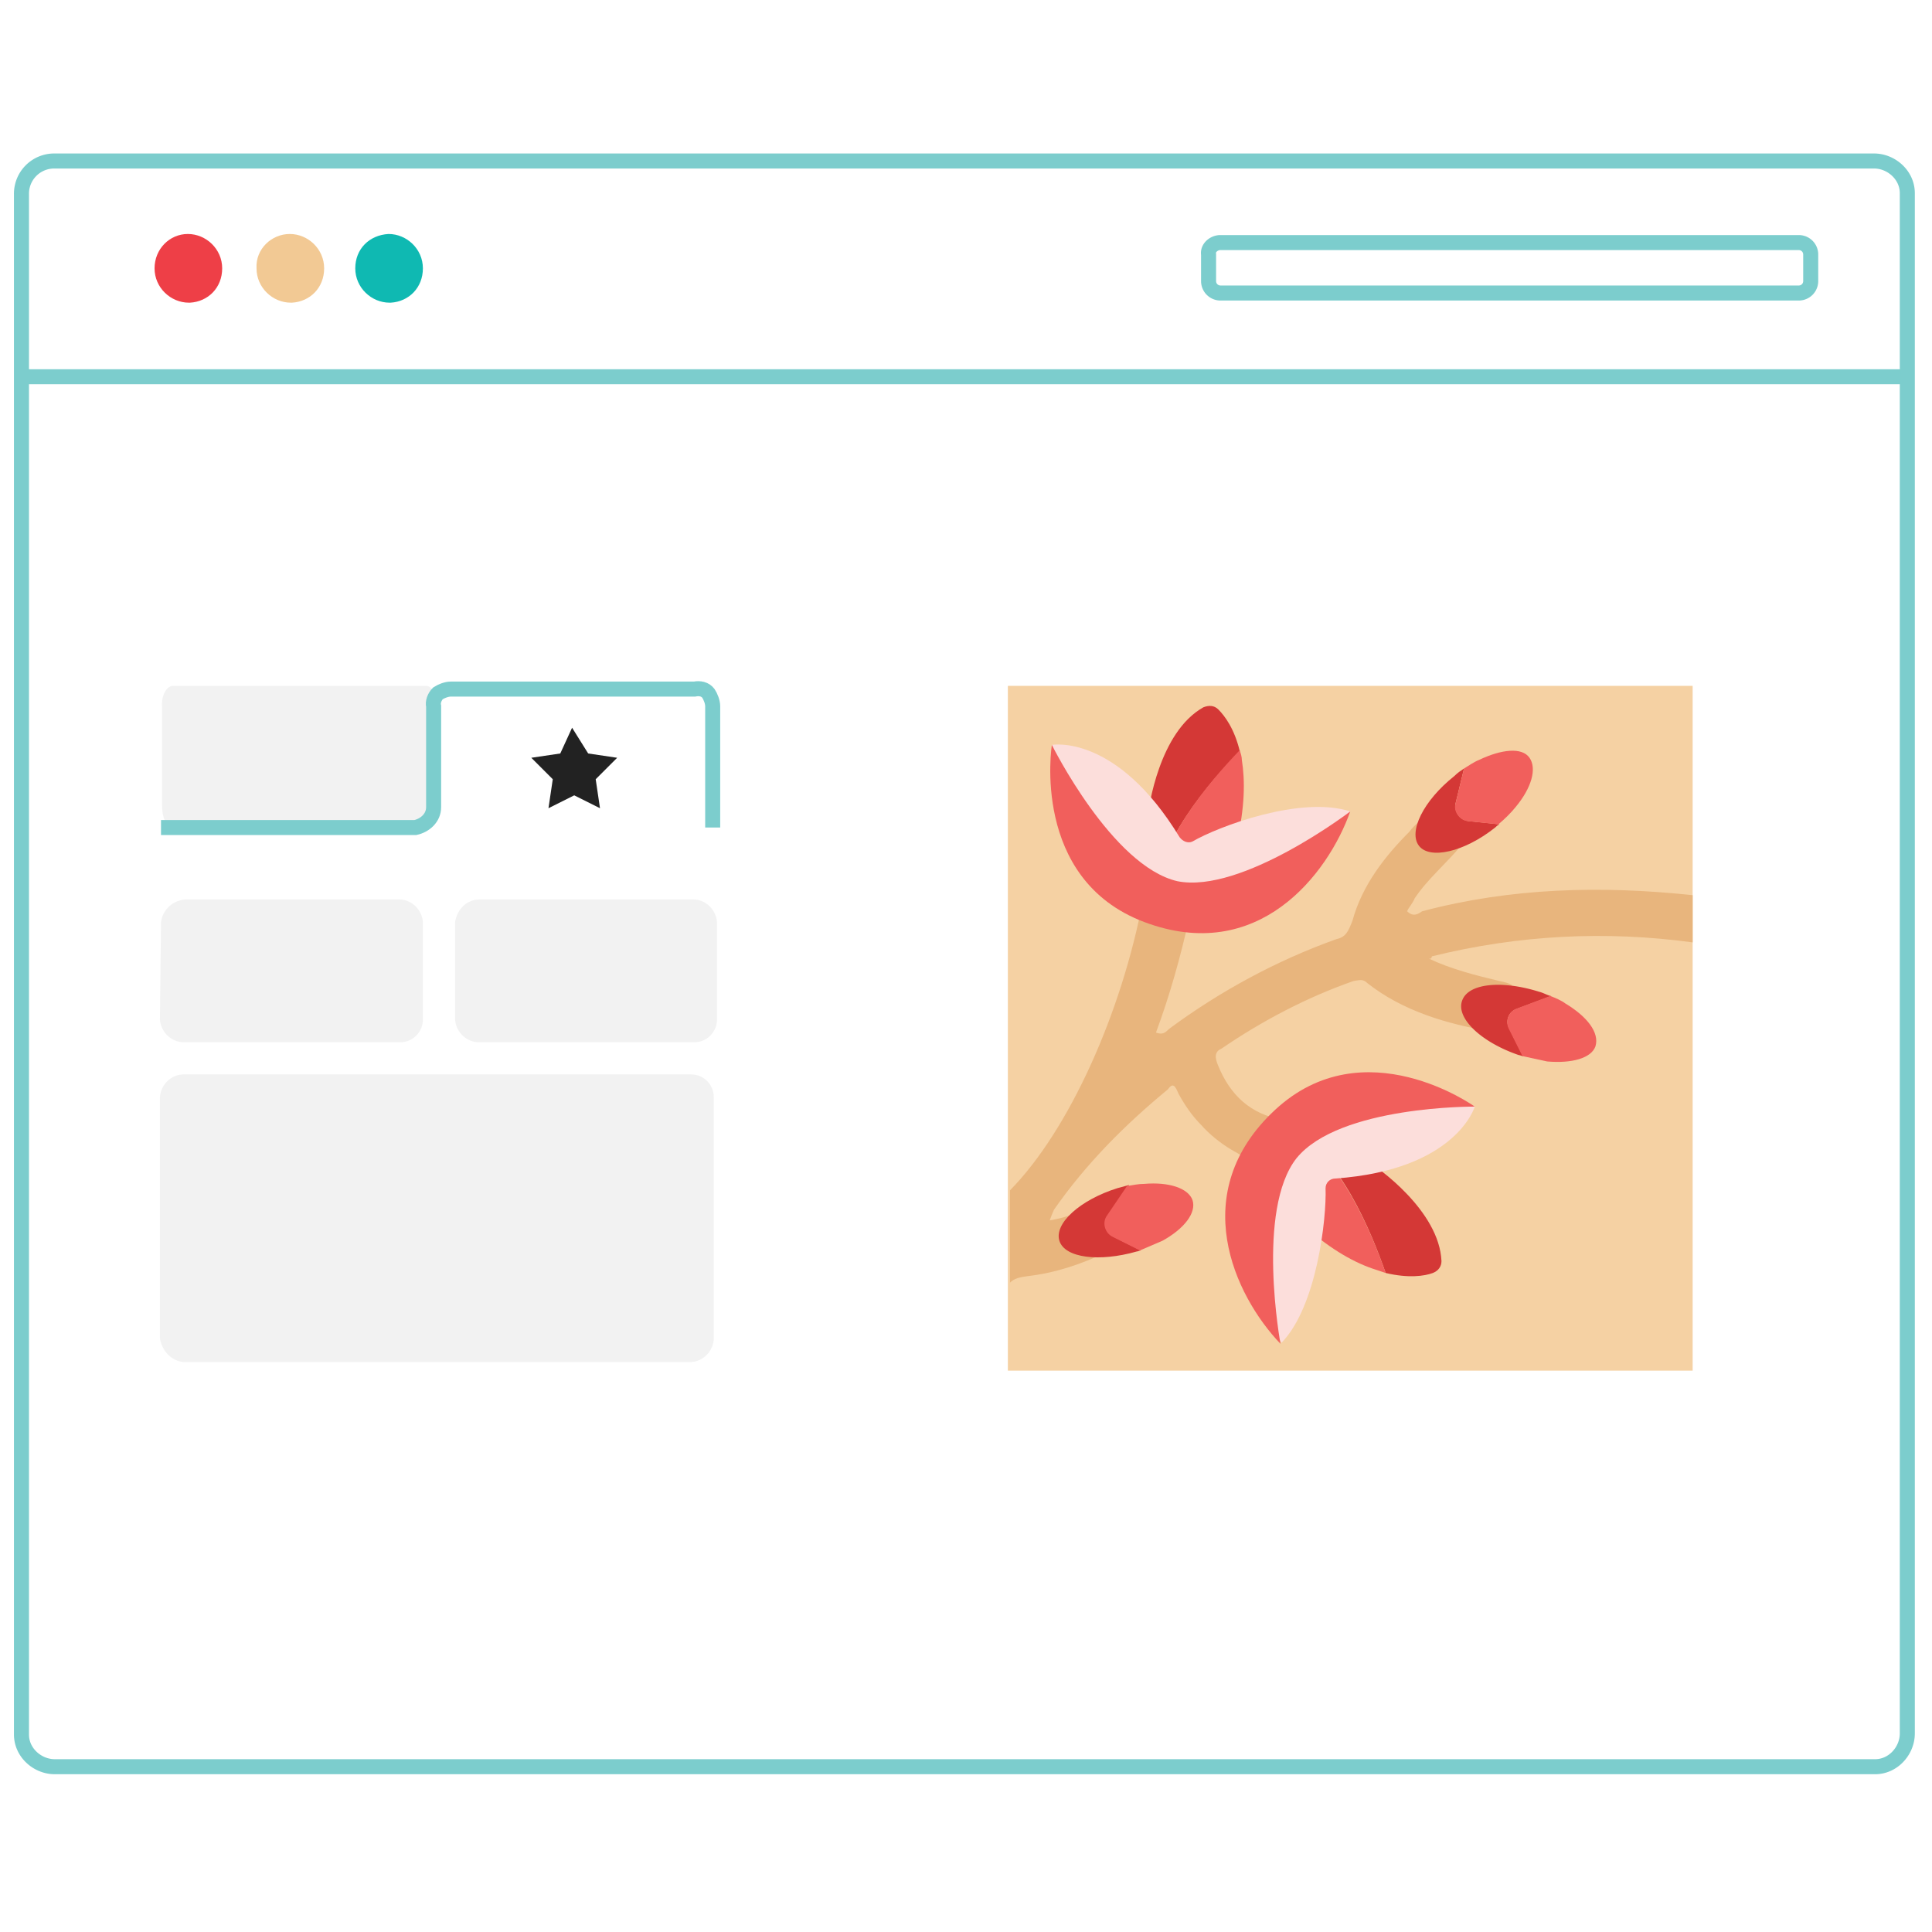 <svg xmlns="http://www.w3.org/2000/svg" width="180" height="180" fill="none" xmlns:v="https://vecta.io/nano"><style><![CDATA[.B{fill:#f15f5c}.C{fill:#d43836}.D{stroke:#7ccdcd}.E{stroke-width:1.4}.F{fill-rule:evenodd}]]></style><g fill="#fff"><path d="M180 0H0V180H180V0Z"/><path d="M5.1 15h169.5c1.6 0 3.1 1.3 3.1 3v143.5c0 1.6-1.3 3.1-3 3.1H5.1c-1.6 0-3.1-1.3-3.1-3V18.1A3.05 3.05 0 0 1 5.1 15z" class="D E"/></g><path d="M157.7 63.9H93.9v63.8h63.8V63.9z" fill="#f5d1a3"/><path d="M132.5 84.9c-.3.2-.8.6-1.4 0 .1-.3.5-.7.7-1.2 1.2-1.8 2.9-3.2 4.4-5 1-1.1.8-2.3 0-3.1s-1.9-1-3.1 0c-.5.7-1.3 1.2-1.8 1.9-2.3 2.3-4.4 5-5.3 8.3-.4 1-.6 1.5-1.5 1.7-5.6 2-10.9 4.9-15.5 8.3-.3.2-.5.7-1.3.4 1.3-3.5 2.3-7.1 3.1-10.7-.6-.2-1.2-.3-1.8-.6-.8-.3-1.6-.6-2.5-1.1-2 10.6-6.9 21.5-12.4 27.1v8.6c.4-.4.9-.5 1.6-.6 2.6-.3 5-1.1 7.3-2.2-1.1-.2-1.4-1-1.5-2.8l.1-.3.6-1.5c-1.3.7-2.6 1.3-4.4 1.6.1-.3.3-.8.4-1 3-4.3 6.6-7.9 10.6-11.2.5-.7.7-.3 1 .4.6 1.1 1.3 2.1 2.1 2.9.8.9 1.8 1.7 2.8 2.3.5.3.9.5 1.4.8 1.1-1.3 2.1-2.6 3.3-3.6-2.9-.5-4.8-2.3-5.9-5-.3-.7-.4-1.3.3-1.6 3.8-2.6 8-4.8 12.3-6.3.6-.1.9-.2 1.3.2 3.3 2.6 7.4 3.8 11.5 4.5h.1c-1.2-1.2-1-2 .6-3.5l.3-.2c.3-.2.6-.4 1-.6-.3-.2-.7-.3-1.2-.4-2.1-.5-4.5-1.1-6.6-2.1.3.1.3-.2.3-.2 8.1-2 16.2-2.4 24.3-1.3v-4.4c-8.5-.9-16.9-.7-25.2 1.5z" fill="#e8b57d"/><path d="M115.511 70c-.5-2.1-1.4-3.3-2-3.9-.4-.4-.9-.4-1.4-.2-4.1 2.3-5.1 9.3-5.2 10.3v.3l.8 7.3c-.2-5 5.1-11.1 7.8-13.8z" class="C"/><path d="M115.7 70.8c0-.3-.1-.6-.2-.9-2.7 2.8-8 8.9-7.7 13.8l.1.8.1 1c.1.5.4.9.8 1 1.4.3 4.6 0 6.4-7.9.8-3.4.8-5.9.5-7.8z" class="B"/><path d="M98 69.4s6-1.1 11.9 8.6c.3.4.8.6 1.2.4 2.4-1.4 10.1-4.3 14.7-2.8 0 0-5.9 10.3-16.3 10.6C99 86.4 98 69.4 98 69.4z" fill="#fcdedb"/><g class="B"><path d="M98 69.4s-2 12.5 8.6 16.5 17.1-4.4 19.2-10.3c0 0-10.1 7.7-16.1 6.5C103.6 80.7 98 69.4 98 69.4z"/><path d="M107.9 84.4l-.1-.8c0 .3 0 .6.1.8z"/></g><path d="M129.1 118.6c2.1.5 3.6.3 4.4 0 .5-.2.8-.6.8-1.1-.2-4.7-6-8.8-6.9-9.3-.1 0-.1-.1-.2-.1l-6.9-2.6c4.5 1.9 7.5 9.4 8.8 13.1z" class="C"/><path d="M128.2 118.3l.9.3c-1.3-3.7-4.3-11.1-8.8-13.1l-.7-.3-1-.4c-.4-.2-.9-.1-1.2.3-.9 1.1-2.1 4.1 4.2 9.2 2.5 2.2 4.7 3.4 6.6 4z" class="B"/><path d="M137.4 103.1s-1.7 5.9-13 6.7c-.5 0-.9.4-.9.9.1 2.8-.8 11-4.1 14.4 0 0-6.6-9.9-2.1-19.4s20.1-2.6 20.1-2.6z" fill="#fcdedb"/><g class="B"><path d="M137.4 103.1s-10.3-7.4-18.6.3-3.8 17.3.5 21.8c0 0-2.3-12.5 1.5-17.3 4-4.9 16.6-4.8 16.6-4.8z"/><path d="M119.5 105.2l.7.3c-.2-.2-.4-.3-.7-.3z"/></g><path d="M141.3 94l3.2-1.2c-.4-.1-.7-.3-1.1-.4-3.5-1.1-6.7-.8-7.2.9-.5 1.6 1.8 3.8 5.3 5 .1 0 .3.1.4.1l-1.3-2.6a1.26 1.26 0 0 1 .7-1.8z" class="C"/><path d="M145.843 93.493c-.4-.3-.9-.5-1.4-.7l-3.2 1.2c-.7.3-1 1.1-.7 1.8l1.3 2.6 2.3.5c2.3.2 4.1-.3 4.5-1.4.4-1.3-.8-2.8-2.8-4z" class="B"/><path d="M135.6 74.9l.8-3.3c-.3.2-.6.4-.9.7-2.9 2.3-4.3 5.2-3.3 6.5s4.2.6 7.1-1.7c.1-.1.2-.2.4-.3l-2.9-.3c-.8-.1-1.3-.8-1.2-1.6z" class="C"/><path d="M137.8 70.8c-.5.2-.9.5-1.4.8l-.8 3.3c-.2.7.4 1.5 1.1 1.6l2.9.3c.6-.5 1.2-1.1 1.6-1.6 1.5-1.8 2-3.6 1.3-4.6s-2.6-.8-4.7.2z" class="B"/><path d="M103.3 113.2l1.9-2.8-1.1.3c-3.5 1.1-5.9 3.3-5.4 4.9s3.7 2 7.2 1c.1 0 .3-.1.4-.1l-2.6-1.3c-.6-.5-.8-1.4-.4-2z" class="C"/><path d="M106.6 110.3c-.5 0-1 .1-1.6.2l-1.9 2.8c-.4.6-.2 1.5.5 1.9l2.6 1.3 2.1-.9c2-1.1 3.2-2.6 2.8-3.8-.4-1.1-2.2-1.7-4.5-1.5z" class="B"/><g class="F"><path d="M17.5 21.8c1.7 0 3.2 1.4 3.2 3.2s-1.3 3.1-3 3.2h-.1c-1.7 0-3.2-1.4-3.2-3.2s1.4-3.2 3.1-3.2z" fill="#ee3f47"/><path d="M36.2 21.8c1.7 0 3.2 1.4 3.2 3.2s-1.3 3.1-3 3.2h-.1c-1.7 0-3.2-1.4-3.2-3.2s1.3-3.1 3.1-3.2z" fill="#0fb9b2"/><path d="M27 21.8c1.7 0 3.2 1.4 3.2 3.2s-1.3 3.1-3 3.2h-.1c-1.7 0-3.2-1.4-3.2-3.2-.1-1.8 1.4-3.2 3.1-3.2z" fill="#f2c994"/></g><path d="M113.7 22.6h53.9a1.11 1.11 0 0 1 1.1 1.1v2.5a1.11 1.11 0 0 1-1.1 1.1h-53.9a1.11 1.11 0 0 1-1.1-1.1v-2.5c-.1-.6.5-1.1 1.1-1.1zM2 35.1h175.6" class="D E"/><path d="M44.7 83.8h19.9c1.1 0 2.1.9 2.2 2.1V95c0 1.1-.9 2.1-2.1 2.1h-.1-20c-1.1 0-2.1-.9-2.2-2.1v-9.1c.2-1.2 1.1-2.1 2.3-2.1zm-27.4 0h19.9c1.1 0 2.1.9 2.2 2.1V95c0 1.1-.9 2.1-2.1 2.1h-.1-20.1c-1.1 0-2.1-.9-2.2-2.1l.1-9.1a2.45 2.45 0 0 1 2.3-2.1zm-1.2-19.9h23.6c.6 0 1 .9 1 2.1v9c0 1.1-.4 2.1-1 2.1H16.1c-.6 0-1-.9-1-2.1v-9.1c-.1-1.2.5-2 1-2z" fill="#f2f2f2" class="F"/><path d="M66.4 77.1V65.8c0-.4-.2-.9-.4-1.2-.3-.4-.8-.5-1.3-.4H42c-.4 0-.9.2-1.2.4-.3.3-.5.8-.4 1.2v9.4c0 1-.8 1.7-1.7 1.9H15" class="D E"/><g class="F"><path d="M17.1 126.9h47.2c1.1 0 2.1-.9 2.2-2.1v-22.6c0-1.1-.9-2.1-2.1-2.1h-.1-47.2c-1.1 0-2.1.9-2.2 2.1v22.5c.2 1.2 1.1 2.1 2.2 2.2z" fill="#f2f2f2"/><path d="M52.2 70.2l-2.7.4 2 2-.4 2.7 2.4-1.2 2.4 1.2-.4-2.7 2-2-2.7-.4-1.5-2.4-1.1 2.4z" fill="#222"/></g></svg>